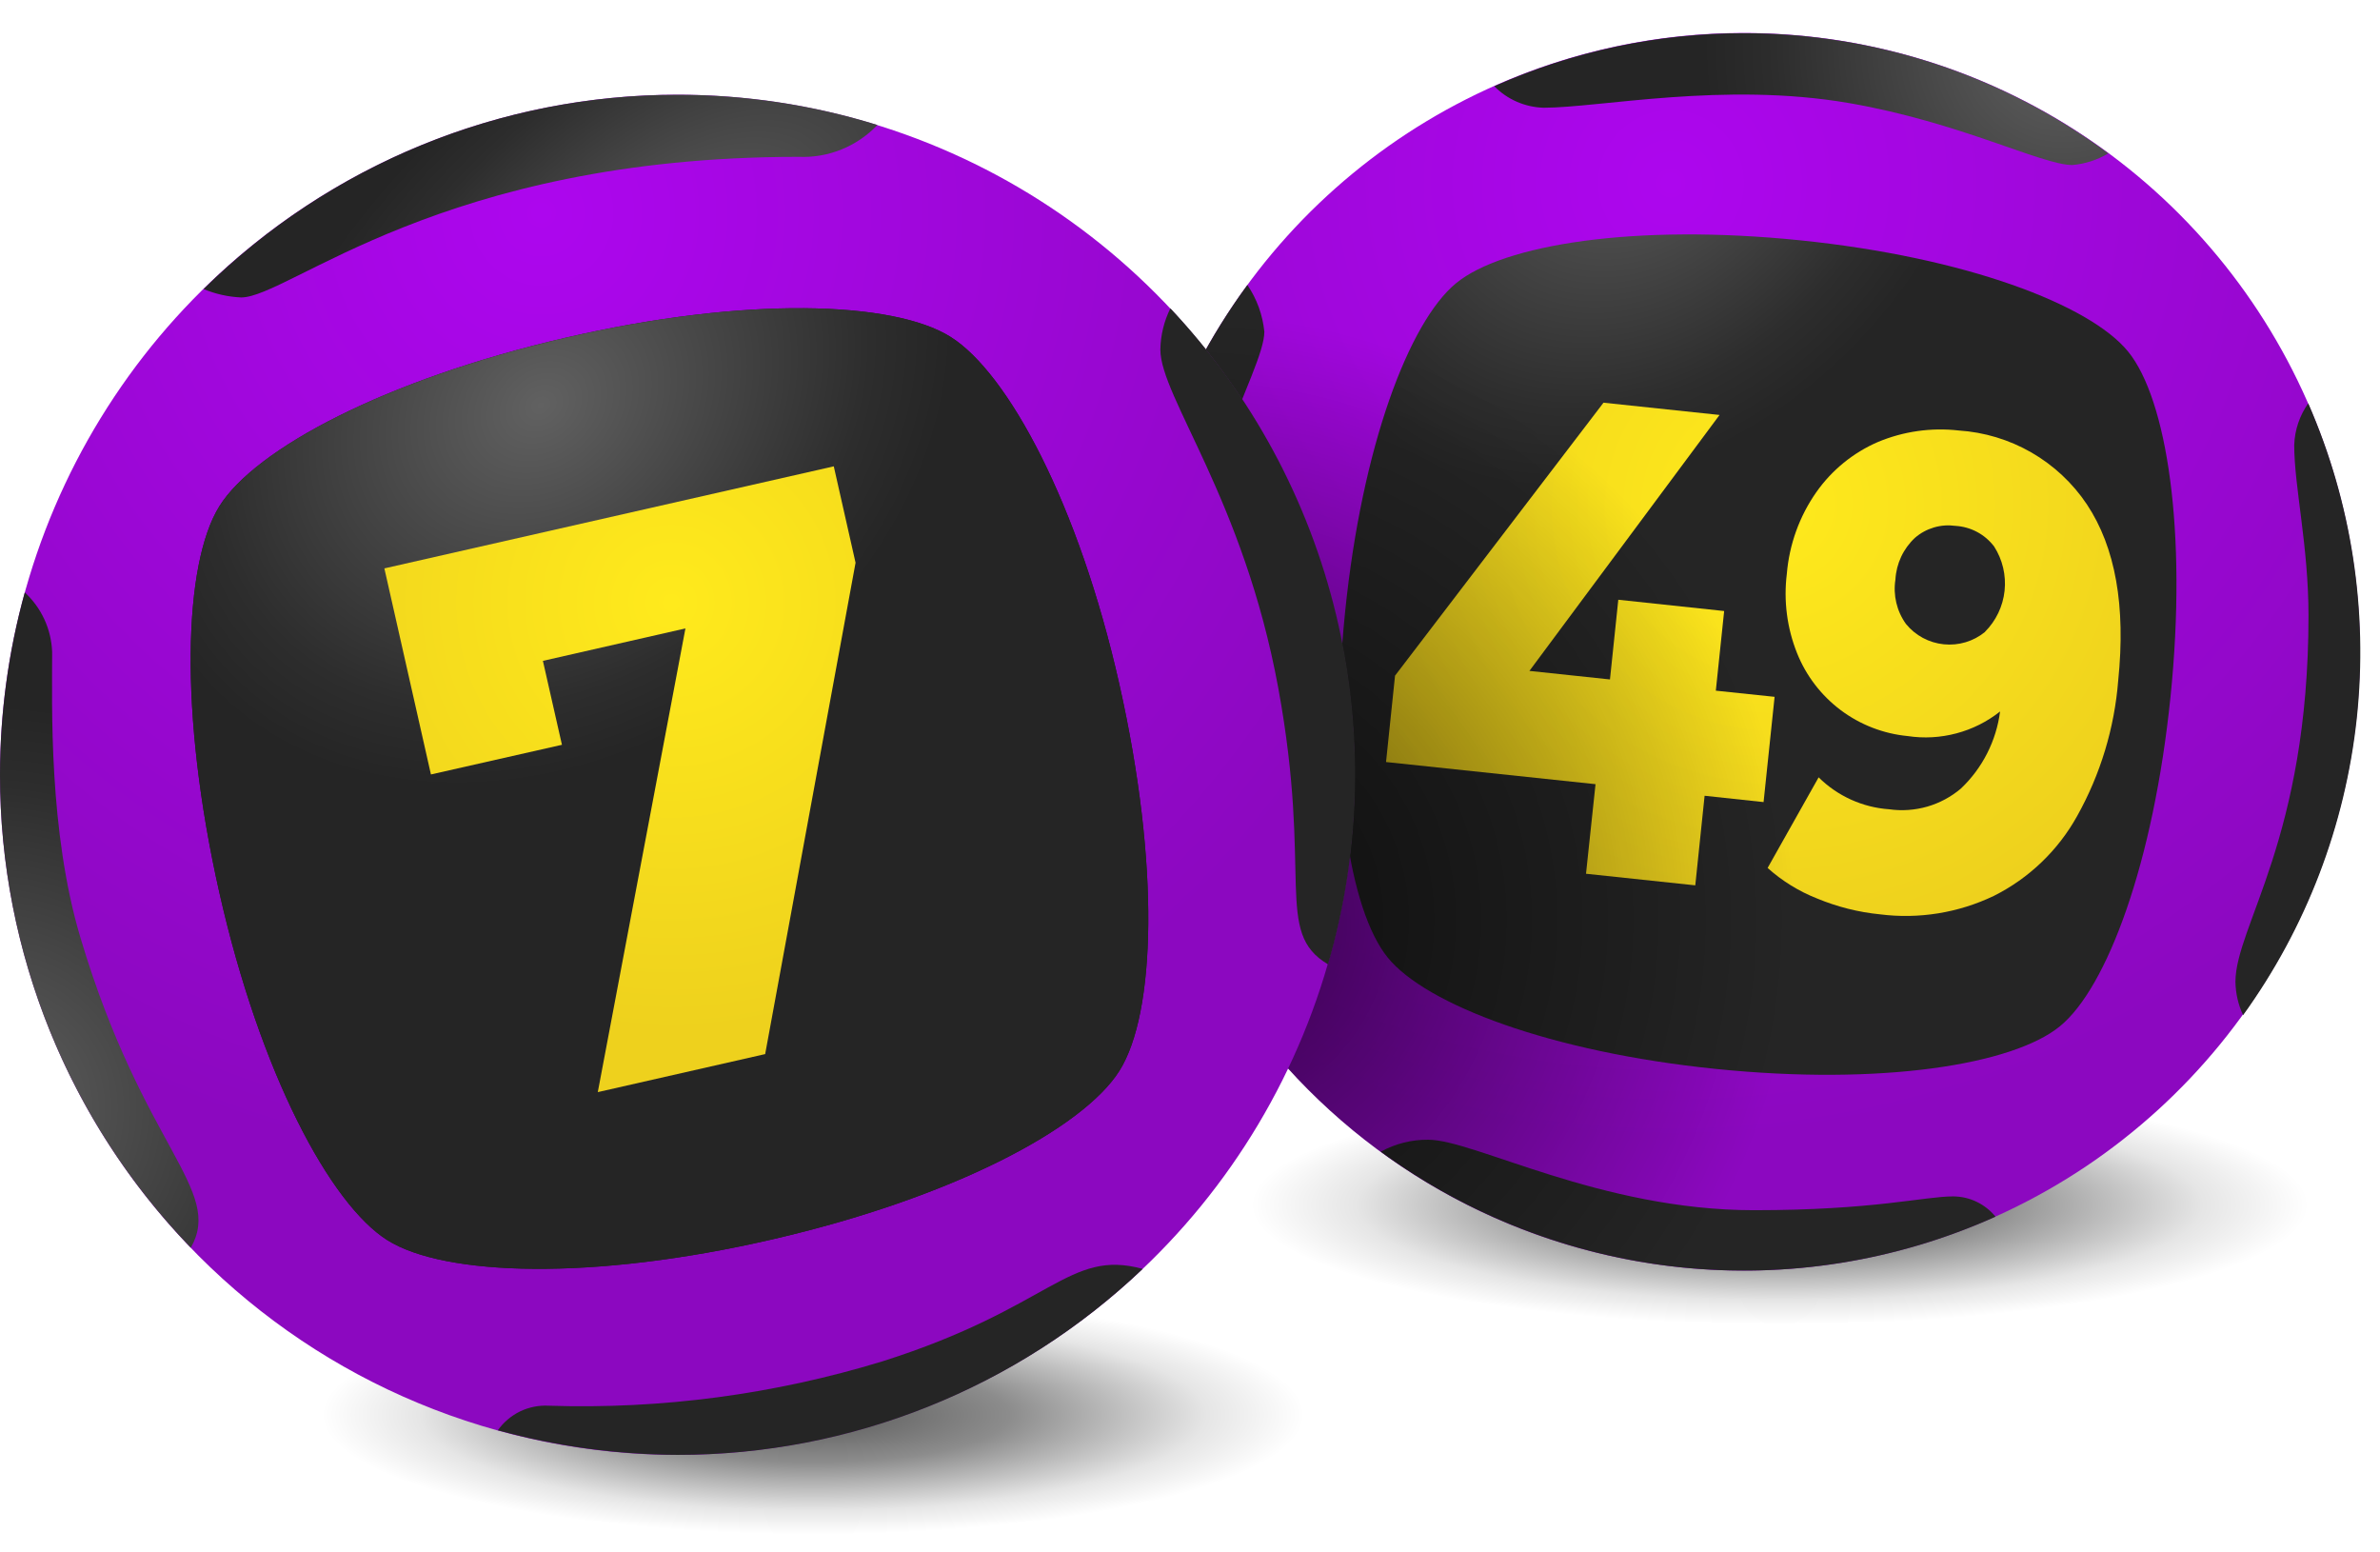<svg width="46" height="30" viewBox="0 0 46 30" fill="none" xmlns="http://www.w3.org/2000/svg">
<path d="M34.398 25.592C40.023 25.592 44.578 24.561 44.578 23.285C44.578 22.009 40.02 20.977 34.398 20.977C28.775 20.977 24.217 22.009 24.217 23.285C24.217 24.561 28.769 25.592 34.398 25.592Z" fill="url(#paint0_radial_796_18929)"/>
<path d="M15.714 29.648C20.969 29.648 25.209 28.616 25.209 27.34C25.209 26.064 20.959 25.032 15.714 25.032C10.47 25.032 6.223 26.064 6.223 27.34C6.223 28.616 10.473 29.648 15.714 29.648Z" fill="url(#paint1_radial_796_18929)"/>
<path d="M33.705 24.554C36.061 24.553 38.363 23.851 40.322 22.537C42.28 21.222 43.806 19.354 44.707 17.169C45.608 14.983 45.843 12.579 45.383 10.26C44.923 7.94 43.788 5.81 42.122 4.138C40.455 2.466 38.333 1.327 36.022 0.867C33.711 0.406 31.316 0.643 29.14 1.549C26.964 2.455 25.104 3.988 23.796 5.955C22.487 7.922 21.789 10.234 21.79 12.599C21.791 14.169 22.099 15.724 22.698 17.175C23.297 18.626 24.175 19.944 25.281 21.054C26.387 22.164 27.701 23.044 29.146 23.645C30.591 24.245 32.141 24.554 33.705 24.554Z" fill="url(#paint2_radial_796_18929)"/>
<path d="M41.133 6.796C40.395 5.886 37.987 4.97 34.792 4.644C31.596 4.317 29.055 4.726 28.145 5.471C27.235 6.216 26.322 8.626 25.997 11.834C25.672 15.042 26.082 17.594 26.821 18.504C27.56 19.414 29.968 20.331 33.166 20.657C36.365 20.983 38.904 20.575 39.813 19.833C40.723 19.091 41.623 16.674 41.951 13.466C42.279 10.258 41.876 7.71 41.133 6.796Z" fill="url(#paint3_radial_796_18929)"/>
<path d="M34.086 15.5L32.946 15.378L32.766 17.109L30.654 16.885L30.838 15.154L26.789 14.726L26.963 13.057L30.992 7.782L33.235 8.019L29.56 12.965L31.117 13.13L31.278 11.59L33.324 11.808L33.163 13.347L34.299 13.466L34.086 15.5Z" fill="url(#paint4_radial_796_18929)"/>
<path d="M40.335 9.747C40.887 10.578 41.088 11.713 40.94 13.153C40.867 14.071 40.597 14.963 40.148 15.767C39.778 16.434 39.216 16.973 38.536 17.313C37.851 17.641 37.087 17.765 36.335 17.669C35.917 17.628 35.508 17.524 35.12 17.363C34.769 17.225 34.445 17.025 34.164 16.773L35.15 15.022C35.516 15.384 35.999 15.603 36.513 15.639C36.758 15.674 37.009 15.656 37.248 15.588C37.487 15.519 37.709 15.4 37.898 15.24C38.315 14.846 38.583 14.319 38.657 13.749C38.407 13.947 38.12 14.091 37.813 14.172C37.505 14.254 37.185 14.272 36.87 14.224C36.402 14.179 35.955 14.006 35.578 13.724C35.201 13.441 34.908 13.06 34.733 12.622C34.539 12.137 34.471 11.611 34.535 11.092C34.582 10.524 34.778 9.979 35.104 9.513C35.405 9.084 35.819 8.747 36.299 8.54C36.791 8.335 37.327 8.259 37.856 8.319C38.35 8.351 38.831 8.496 39.261 8.743C39.691 8.991 40.059 9.334 40.335 9.747ZM38.365 12.21C38.578 11.997 38.712 11.717 38.744 11.417C38.776 11.117 38.705 10.815 38.542 10.561C38.453 10.444 38.341 10.348 38.211 10.279C38.082 10.21 37.94 10.171 37.793 10.162C37.654 10.143 37.513 10.153 37.378 10.193C37.243 10.233 37.118 10.301 37.012 10.393C36.786 10.603 36.651 10.893 36.634 11.201C36.587 11.502 36.66 11.81 36.838 12.058C37.02 12.281 37.283 12.422 37.569 12.451C37.855 12.48 38.141 12.395 38.365 12.213V12.21Z" fill="url(#paint5_radial_796_18929)"/>
<path d="M38.569 23.512C36.654 24.372 34.546 24.709 32.459 24.488C30.373 24.267 28.382 23.497 26.687 22.256C26.968 22.101 27.285 22.021 27.606 22.025C28.49 22.025 30.93 23.387 33.899 23.387C36.227 23.387 37.183 23.12 37.751 23.12C37.908 23.121 38.062 23.156 38.203 23.224C38.345 23.292 38.469 23.39 38.569 23.512ZM44.615 7.792C44.447 8.028 44.352 8.309 44.342 8.6C44.342 9.408 44.618 10.548 44.618 11.897C44.618 16.203 43.206 17.901 43.206 18.975C43.21 19.198 43.26 19.416 43.354 19.618C44.573 17.93 45.33 15.95 45.552 13.877C45.773 11.803 45.45 9.708 44.615 7.799V7.792ZM33.705 0.641C32.043 0.64 30.399 0.989 28.881 1.666C29.133 1.923 29.474 2.071 29.833 2.082C30.917 2.082 33.324 1.574 35.744 1.993C37.879 2.362 39.465 3.189 40.053 3.189C40.299 3.168 40.537 3.091 40.749 2.965C38.709 1.454 36.24 0.639 33.705 0.641ZM23.751 19.17C24.513 18.511 23.951 17.244 23.951 17.244C23.951 17.244 22.867 15.695 22.867 12.606C22.867 9.516 24.437 7.162 24.437 6.411C24.405 6.087 24.292 5.776 24.109 5.507C22.663 7.474 21.854 9.839 21.79 12.282C21.726 14.725 22.41 17.13 23.751 19.17Z" fill="url(#paint6_radial_796_18929)"/>
<path d="M33.705 24.554C36.061 24.553 38.363 23.851 40.322 22.537C42.28 21.222 43.806 19.354 44.707 17.169C45.608 14.983 45.843 12.579 45.383 10.26C44.923 7.94 43.788 5.81 42.122 4.138C40.455 2.466 38.333 1.327 36.022 0.867C33.711 0.406 31.316 0.643 29.14 1.549C26.964 2.455 25.104 3.988 23.796 5.955C22.487 7.922 21.789 10.234 21.79 12.599C21.791 14.169 22.099 15.724 22.698 17.175C23.297 18.626 24.175 19.944 25.281 21.054C26.387 22.164 27.701 23.044 29.146 23.645C30.591 24.245 32.141 24.554 33.705 24.554Z" fill="url(#paint7_radial_796_18929)"/>
<path d="M13.097 28.115C15.686 28.113 18.216 27.341 20.368 25.897C22.52 24.452 24.196 22.399 25.186 19.997C26.176 17.596 26.434 14.954 25.928 12.405C25.423 9.856 24.175 7.515 22.344 5.678C20.513 3.841 18.181 2.59 15.642 2.083C13.103 1.577 10.471 1.837 8.079 2.832C5.688 3.827 3.644 5.511 2.206 7.672C0.768 9.833 3.25871e-07 12.374 0 14.973C0 16.699 0.34 18.408 0.998 20.003C1.656 21.598 2.621 23.047 3.837 24.267C5.054 25.487 6.497 26.455 8.086 27.115C9.675 27.776 11.377 28.115 13.097 28.115Z" fill="url(#paint8_radial_796_18929)"/>
<path d="M18.371 6.509C17.268 5.817 14.411 5.721 10.933 6.526C7.455 7.33 4.93 8.675 4.24 9.783C3.55 10.891 3.452 13.759 4.24 17.251C5.028 20.742 6.384 23.274 7.488 23.967C8.591 24.659 11.448 24.755 14.93 23.95C18.411 23.146 20.933 21.807 21.636 20.693C22.338 19.578 22.421 16.72 21.636 13.229C20.851 9.737 19.478 7.202 18.371 6.509Z" fill="#212121"/>
<path d="M18.371 6.509C17.268 5.817 14.411 5.721 10.933 6.526C7.455 7.33 4.93 8.675 4.24 9.783C3.55 10.891 3.452 13.759 4.24 17.251C5.028 20.742 6.384 23.274 7.488 23.967C8.591 24.659 11.448 24.755 14.93 23.95C18.411 23.146 20.933 21.807 21.636 20.693C22.338 19.578 22.421 16.72 21.636 13.229C20.851 9.737 19.478 7.202 18.371 6.509Z" fill="url(#paint9_radial_796_18929)"/>
<path d="M16.115 9.012L16.536 10.875L14.789 20.37L11.554 21.105L13.248 12.144L10.493 12.771L10.861 14.393L8.329 14.966L7.429 10.984L16.115 9.012Z" fill="url(#paint10_radial_796_18929)"/>
<path d="M13.097 1.831C9.67 1.827 6.38 3.176 3.934 5.586C4.165 5.682 4.411 5.737 4.66 5.748C5.59 5.748 8.519 3.031 15.435 3.031C15.718 3.043 16.001 2.995 16.264 2.888C16.526 2.782 16.764 2.62 16.959 2.415C15.708 2.027 14.406 1.83 13.097 1.831ZM13.097 28.115C16.441 28.118 19.659 26.831 22.086 24.521C20.647 24.129 20.335 25.269 17.054 26.308C14.967 26.946 12.789 27.236 10.608 27.165C10.417 27.154 10.226 27.192 10.054 27.274C9.882 27.358 9.733 27.483 9.622 27.64C10.755 27.951 11.923 28.111 13.097 28.115Z" fill="url(#paint11_radial_796_18929)"/>
<path d="M2.1944e-06 14.973C0.001 13.781 0.162 12.596 0.479 11.448C0.639 11.596 0.768 11.774 0.859 11.972C0.95 12.17 1 12.384 1.008 12.602C1.008 13.621 0.936 16.057 1.557 18.128C2.765 22.173 4.328 22.988 3.688 24.112C1.321 21.663 -0.002 18.385 2.1944e-06 14.973Z" fill="url(#paint12_radial_796_18929)"/>
<path d="M22.621 5.959C22.498 6.206 22.432 6.478 22.427 6.754C22.427 7.67 24.036 9.652 24.706 13.295C25.376 16.938 24.617 18.013 25.668 18.636C26.306 16.44 26.361 14.114 25.826 11.89C25.292 9.666 24.186 7.621 22.621 5.959Z" fill="url(#paint13_radial_796_18929)"/>
<defs>
<radialGradient id="paint0_radial_796_18929" cx="0" cy="0" r="1" gradientUnits="userSpaceOnUse" gradientTransform="translate(34.398 23.285) scale(10.181 2.308)">
<stop stop-opacity="0.65"/>
<stop offset="0.4" stop-opacity="0.45"/>
<stop offset="0.8" stop-opacity="0.1"/>
<stop offset="1" stop-opacity="0"/>
</radialGradient>
<radialGradient id="paint1_radial_796_18929" cx="0" cy="0" r="1" gradientUnits="userSpaceOnUse" gradientTransform="translate(15.716 27.34) scale(9.493 2.308)">
<stop stop-opacity="0.65"/>
<stop offset="0.4" stop-opacity="0.45"/>
<stop offset="0.8" stop-opacity="0.1"/>
<stop offset="1" stop-opacity="0"/>
</radialGradient>
<radialGradient id="paint2_radial_796_18929" cx="0" cy="0" r="1" gradientUnits="userSpaceOnUse" gradientTransform="translate(32.3 3.53) scale(18.503 18.567)">
<stop stop-color="#AD06EE"/>
<stop offset="1" stop-color="#8C08C0"/>
</radialGradient>
<radialGradient id="paint3_radial_796_18929" cx="0" cy="0" r="1" gradientUnits="userSpaceOnUse" gradientTransform="translate(31.736 1.991) rotate(-52.372) scale(8.091 6.266)">
<stop stop-color="#616161"/>
<stop offset="0.8" stop-color="#2D2D2D"/>
<stop offset="1" stop-color="#252525"/>
</radialGradient>
<radialGradient id="paint4_radial_796_18929" cx="0" cy="0" r="1" gradientUnits="userSpaceOnUse" gradientTransform="translate(34.292 9.811) scale(8.594 8.624)">
<stop stop-color="#FFEA1C"/>
<stop offset="1" stop-color="#EED11D"/>
</radialGradient>
<radialGradient id="paint5_radial_796_18929" cx="0" cy="0" r="1" gradientUnits="userSpaceOnUse" gradientTransform="translate(34.259 9.745) scale(8.594 8.624)">
<stop stop-color="#FFEA1C"/>
<stop offset="1" stop-color="#EED11D"/>
</radialGradient>
<radialGradient id="paint6_radial_796_18929" cx="0" cy="0" r="1" gradientUnits="userSpaceOnUse" gradientTransform="translate(39.871 0.845) scale(6.963 6.986)">
<stop stop-color="#616161"/>
<stop offset="0.8" stop-color="#2D2D2D"/>
<stop offset="1" stop-color="#252525"/>
</radialGradient>
<radialGradient id="paint7_radial_796_18929" cx="0" cy="0" r="1" gradientUnits="userSpaceOnUse" gradientTransform="translate(23.051 17.76) scale(11.634 11.675)">
<stop stop-opacity="0.65"/>
<stop offset="1" stop-opacity="0"/>
</radialGradient>
<radialGradient id="paint8_radial_796_18929" cx="0" cy="0" r="1" gradientUnits="userSpaceOnUse" gradientTransform="translate(10.454 4.187) scale(18.362 18.426)">
<stop stop-color="#AD06EE"/>
<stop offset="1" stop-color="#8C08C0"/>
</radialGradient>
<radialGradient id="paint9_radial_796_18929" cx="0" cy="0" r="1" gradientUnits="userSpaceOnUse" gradientTransform="translate(10.477 7.833) rotate(-34.563) scale(8.492 6.782)">
<stop stop-color="#616161"/>
<stop offset="0.8" stop-color="#2D2D2D"/>
<stop offset="1" stop-color="#252525"/>
</radialGradient>
<radialGradient id="paint10_radial_796_18929" cx="0" cy="0" r="1" gradientUnits="userSpaceOnUse" gradientTransform="translate(12.978 11.633) scale(8.312 8.341)">
<stop stop-color="#FFEA1C"/>
<stop offset="1" stop-color="#EED11D"/>
</radialGradient>
<radialGradient id="paint11_radial_796_18929" cx="0" cy="0" r="1" gradientUnits="userSpaceOnUse" gradientTransform="translate(12.919 5.258) rotate(-38.607) scale(9.665 5.004)">
<stop stop-color="#616161"/>
<stop offset="0.8" stop-color="#2D2D2D"/>
<stop offset="1" stop-color="#252525"/>
</radialGradient>
<radialGradient id="paint12_radial_796_18929" cx="0" cy="0" r="1" gradientUnits="userSpaceOnUse" gradientTransform="translate(-0.325 21.436) rotate(60.53) scale(7.828 7.881)">
<stop stop-color="#616161"/>
<stop offset="0.8" stop-color="#2D2D2D"/>
<stop offset="1" stop-color="#252525"/>
</radialGradient>
<radialGradient id="paint13_radial_796_18929" cx="0" cy="0" r="1" gradientUnits="userSpaceOnUse" gradientTransform="translate(30.686 15.592) rotate(-96.945) scale(6.956 3.398)">
<stop stop-color="#9F974E"/>
<stop offset="0.8" stop-color="#2D2D2D"/>
<stop offset="1" stop-color="#252525"/>
</radialGradient>
</defs>
</svg>
